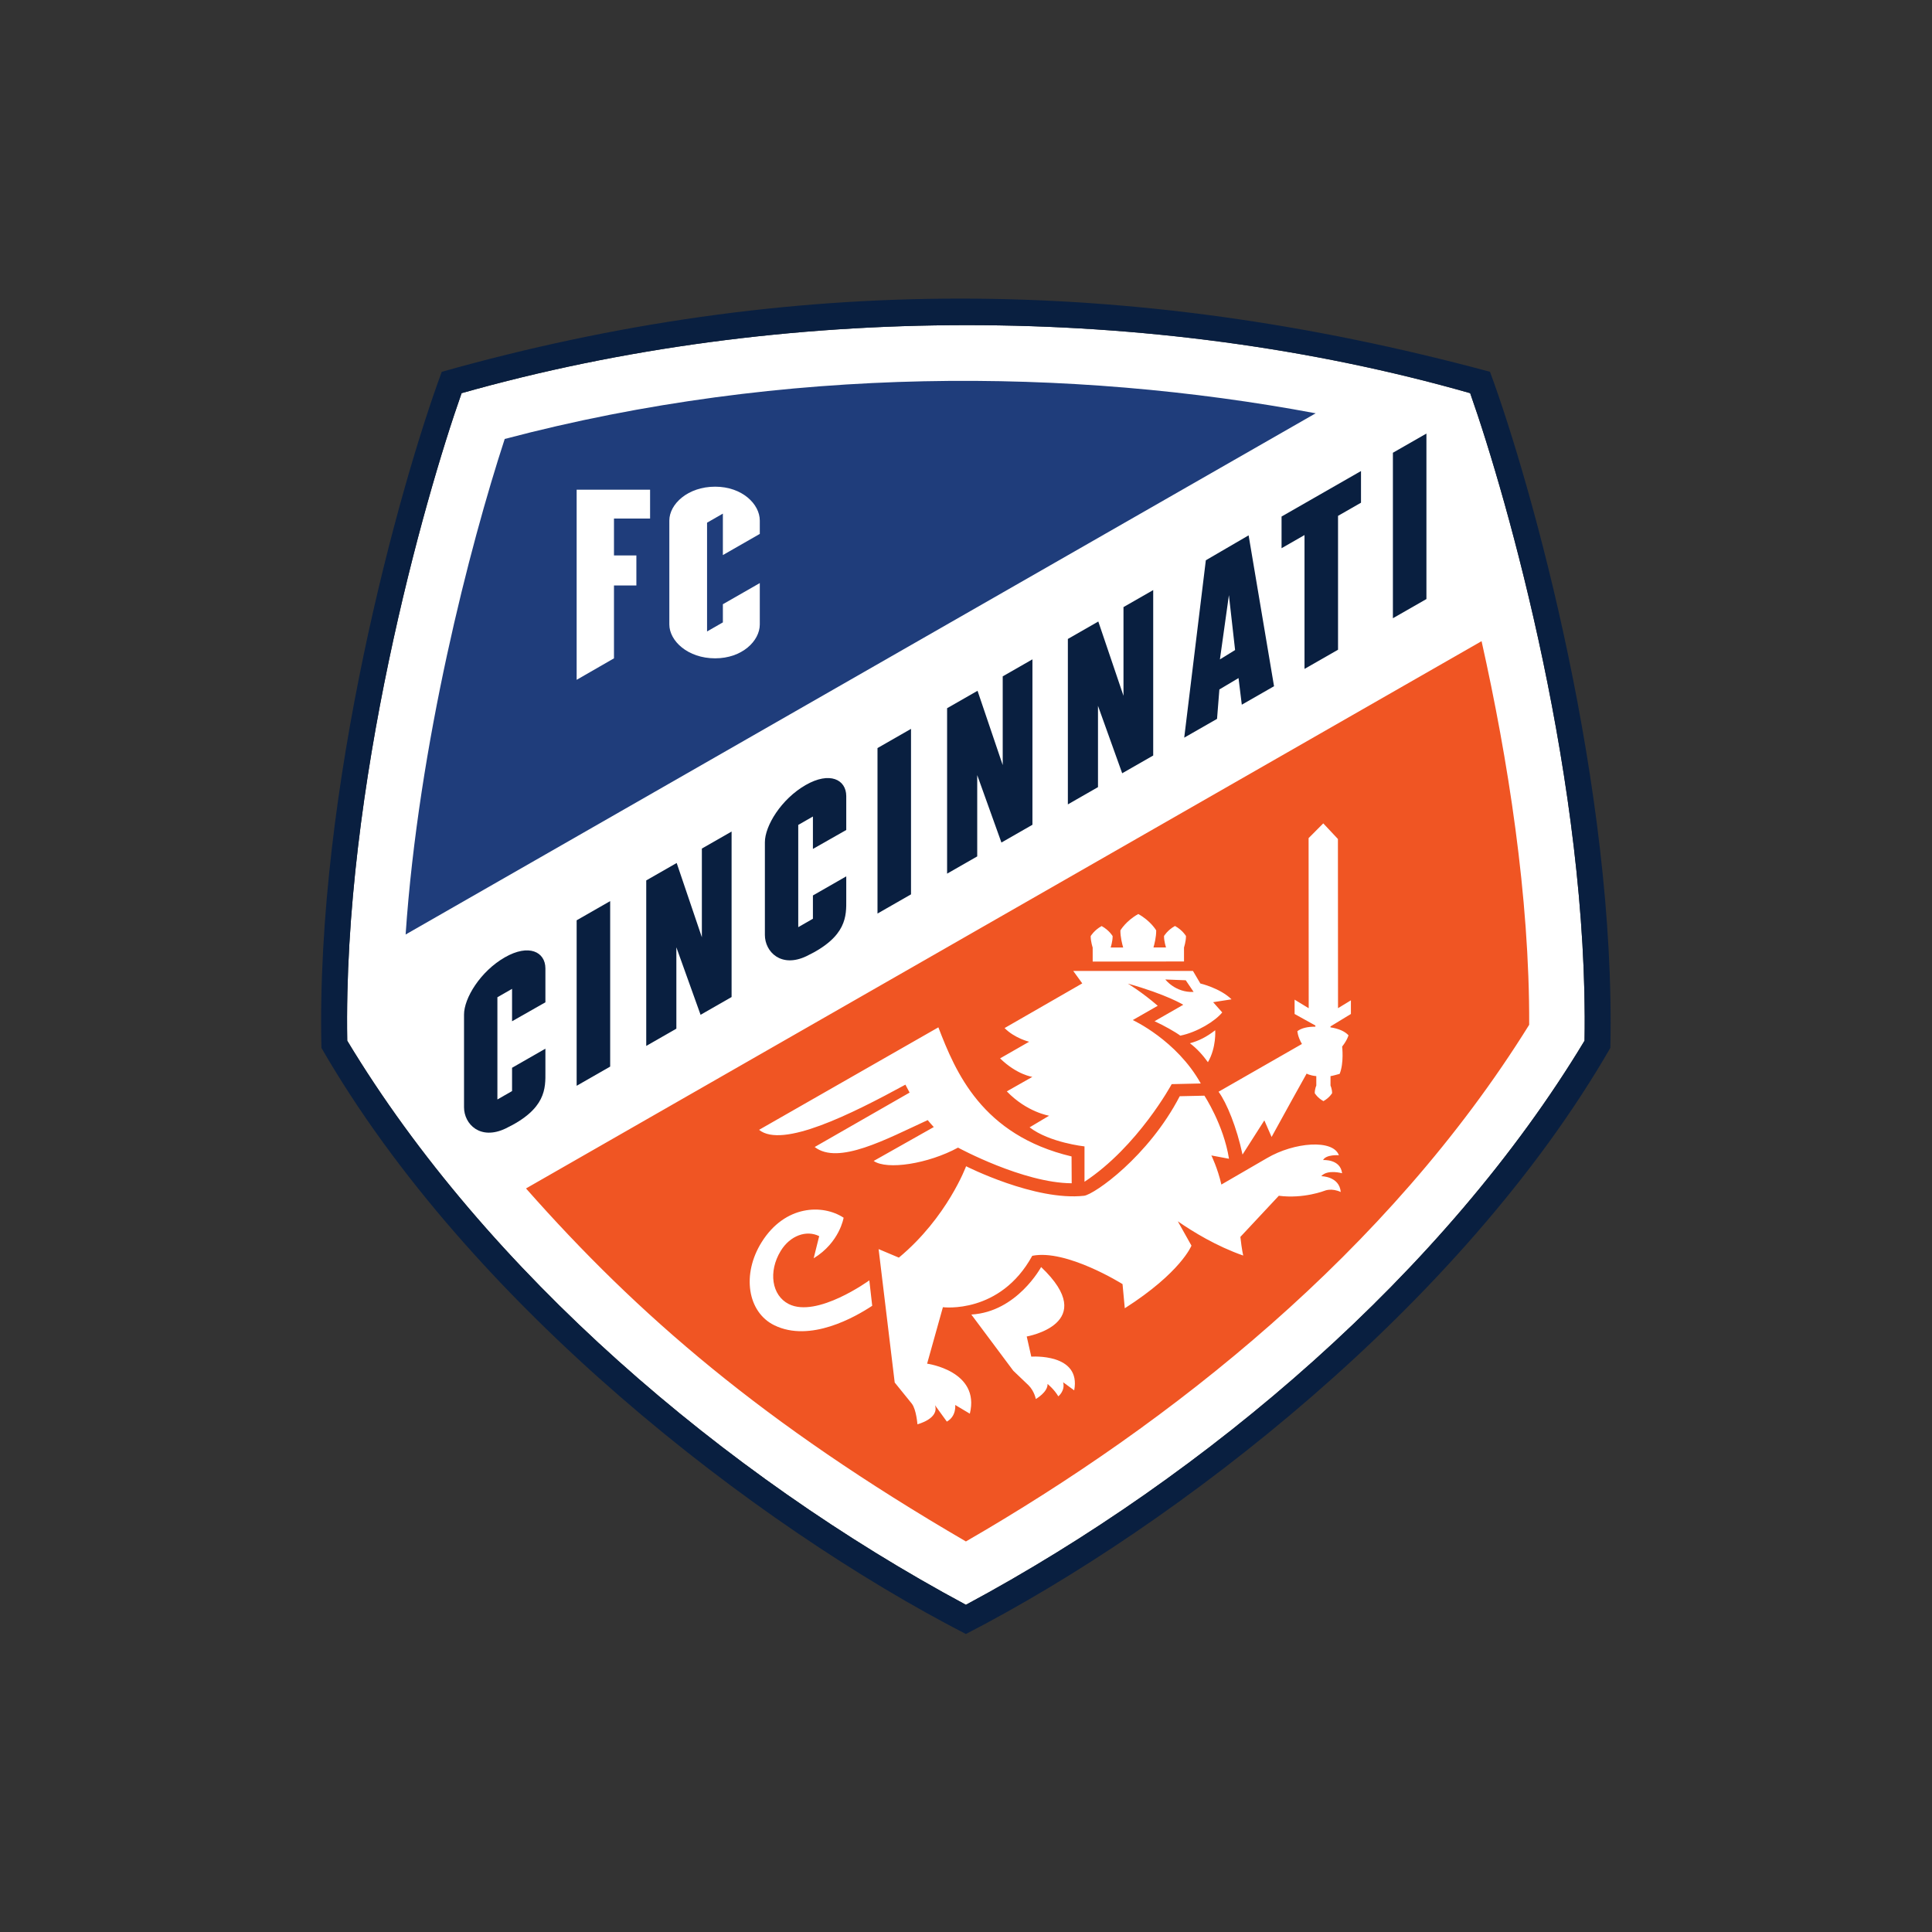 <?xml version="1.0" encoding="UTF-8" standalone="no"?>
<!-- Created with Inkscape (http://www.inkscape.org/) -->

<svg
   xmlns:dc="http://purl.org/dc/elements/1.1/"
   xmlns:cc="http://creativecommons.org/ns#"
   xmlns:rdf="http://www.w3.org/1999/02/22-rdf-syntax-ns#"
   xmlns:svg="http://www.w3.org/2000/svg"
   xmlns="http://www.w3.org/2000/svg"
   xmlns:sodipodi="http://sodipodi.sourceforge.net/DTD/sodipodi-0.dtd"
   xmlns:inkscape="http://www.inkscape.org/namespaces/inkscape"
   width="700mm"
   height="700mm"
   viewBox="0 0 700 700"
   version="1.1"
   id="svg2181"
   inkscape:export-filename="C:\Users\suitedoalex\sites\fc-cincinnati-logo-0.png"
   inkscape:export-xdpi="148.6263"
   inkscape:export-ydpi="148.6263"
   inkscape:version="0.92.4 (5da689c313, 2019-01-14)"
   sodipodi:docname="fc-cincinnati-logo.svg">
  <rect x="0" y="0" width="700" height="700" fill="#333333" stroke="none"/>
  <defs
     id="defs2175">
    <clipPath
       clipPathUnits="userSpaceOnUse"
       id="clipPath500">
      <path
         d="M 94.194,377.241 H 244.155 V 533.999 H 94.194 Z"
         id="path498"
         inkscape:connector-curvature="0" />
    </clipPath>
  </defs>
  <sodipodi:namedview
     id="base"
     pagecolor="#ffffff"
     bordercolor="#666666"
     borderopacity="1.0"
     inkscape:pageopacity="0.0"
     inkscape:pageshadow="2"
     inkscape:zoom="0.12374369"
     inkscape:cx="29.848905"
     inkscape:cy="978.31334"
     inkscape:document-units="mm"
     inkscape:current-layer="layer1"
     showgrid="false"
     inkscape:window-width="1600"
     inkscape:window-height="837"
     inkscape:window-x="-8"
     inkscape:window-y="-8"
     inkscape:window-maximized="1" />
  <g
     inkscape:label="Layer 1"
     inkscape:groupmode="layer"
     id="layer1"
     transform="translate(0,403)">
    <g
       id="g494"
       transform="matrix(3.143,0,0,-3.143,-181.756,1374.704)"
       inkscape:export-xdpi="21.744589"
       inkscape:export-ydpi="21.744589">
      <g
         id="g496"
         clip-path="url(#clipPath500)">
        <g
           id="g502"
           transform="translate(227.307,520.284)">
          <path
             d="m 0,0 c 4.305,-12.206 13.689,-45.288 13.186,-74.646 -16.042,-26.631 -43.459,-50.076 -71.316,-65.027 -27.857,14.951 -55.276,38.396 -71.319,65.027 -0.503,29.359 8.879,62.44 13.184,74.646 C -79.321,10.456 -36.643,10.456 0,0"
             style="fill:#ffffff;fill-opacity:1;fill-rule:evenodd;stroke:none"
             id="path504"
             inkscape:connector-curvature="0" />
        </g>
        <g
           id="g506"
           transform="translate(108.753,522.745)">
          <path
             d="m 0,0 c 39.974,11.255 79.098,11.252 120.839,0.003 4.828,-13.048 14.562,-48.024 13.872,-77.942 -17.092,-29.652 -49.97,-55.042 -74.29,-67.564 -24.32,12.522 -57.198,37.912 -74.29,67.564 C -14.56,-48.021 -4.829,-13.048 0,0 m 118.554,-2.461 c 4.305,-12.206 13.69,-45.288 13.185,-74.646 -16.042,-26.632 -43.459,-50.076 -71.316,-65.028 -27.857,14.952 -55.276,38.396 -71.318,65.028 -0.504,29.359 8.878,62.44 13.183,74.646 36.945,10.456 79.623,10.456 116.266,0"
             style="fill:#091f40;fill-opacity:1;fill-rule:evenodd;stroke:none"
             id="path508"
             inkscape:connector-curvature="0" />
        </g>
        <g
           id="g510"
           transform="translate(138.739,457.56)">
          <path
             d="m 0,0 -2.904,8.564 -3.509,-2.01 v -19.079 l 3.473,1.989 v 9.381 l 2.791,-7.782 3.575,2.048 V 12.189 L 0,10.227 Z"
             style="fill:#091f40;fill-opacity:1;fill-rule:nonzero;stroke:none"
             id="path512"
             inkscape:connector-curvature="0" />
        </g>
        <g
           id="g514"
           transform="translate(218.4,513.415)">
          <path
             d="m 0,0 v -19.077 l 3.864,2.213 V 2.213 Z"
             style="fill:#091f40;fill-opacity:1;fill-rule:nonzero;stroke:none"
             id="path516"
             inkscape:connector-curvature="0" />
        </g>
        <g
           id="g518"
           transform="translate(150.708,475.113)">
          <path
             d="m 0,0 c -2.822,-1.616 -4.714,-4.716 -4.705,-6.61 v -10.673 c 0,-1.944 1.867,-3.848 4.8,-2.444 4.691,2.247 4.59,4.645 4.58,6.539 v 2.658 l -3.843,-2.202 v -2.686 l -1.691,-0.968 v 11.785 l 1.691,0.969 v -3.737 l 3.843,2.185 V -1.27 C 4.666,0.624 2.78,1.593 0,0"
             style="fill:#091f40;fill-opacity:1;fill-rule:nonzero;stroke:none"
             id="path520"
             inkscape:connector-curvature="0" />
        </g>
        <g
           id="g522"
           transform="translate(116.027,455.248)">
          <path
             d="m 0,0 c -2.822,-1.616 -4.715,-4.716 -4.706,-6.61 v -10.673 c 0,-1.945 1.868,-3.849 4.801,-2.444 4.691,2.247 4.589,4.644 4.58,6.539 v 2.658 l -3.844,-2.202 v -2.686 l -1.69,-0.968 v 11.785 l 1.69,0.968 v -3.736 l 3.844,2.184 V -1.27 C 4.666,0.624 2.78,1.592 0,0"
             style="fill:#091f40;fill-opacity:1;fill-rule:nonzero;stroke:none"
             id="path524"
             inkscape:connector-curvature="0" />
        </g>
        <g
           id="g526"
           transform="translate(158.985,460.295)">
          <path
             d="M 0,0 3.864,2.213 V 21.29 L 0,19.077 Z"
             style="fill:#091f40;fill-opacity:1;fill-rule:nonzero;stroke:none"
             id="path528"
             inkscape:connector-curvature="0" />
        </g>
        <g
           id="g530"
           transform="translate(124.304,440.44)">
          <path
             d="M 0,0 3.864,2.213 V 21.29 L 0,19.077 Z"
             style="fill:#091f40;fill-opacity:1;fill-rule:nonzero;stroke:none"
             id="path532"
             inkscape:connector-curvature="0" />
        </g>
        <g
           id="g534"
           transform="translate(205.564,502.411)">
          <path
             d="m 0,0 2.646,1.516 v -15.431 l 3.865,2.213 V 3.729 L 9.158,5.245 V 8.896 L 0,3.651 Z"
             style="fill:#091f40;fill-opacity:1;fill-rule:nonzero;stroke:none"
             id="path536"
             inkscape:connector-curvature="0" />
        </g>
        <g
           id="g538"
           transform="translate(173.42,477.411)">
          <path
             d="m 0,0 -2.903,8.564 -3.509,-2.01 v -19.071 l 3.473,1.989 v 9.373 l 2.79,-7.775 3.575,2.048 V 12.189 L 0,10.227 Z"
             style="fill:#091f40;fill-opacity:1;fill-rule:nonzero;stroke:none"
             id="path540"
             inkscape:connector-curvature="0" />
        </g>
        <g
           id="g542"
           transform="translate(187.342,485.397)">
          <path
             d="M 0,0 -2.903,8.564 -6.412,6.553 v -19.07 l 3.473,1.989 v 9.373 l 2.79,-7.775 3.575,2.047 V 12.188 L 0,10.226 Z"
             style="fill:#091f40;fill-opacity:1;fill-rule:nonzero;stroke:none"
             id="path544"
             inkscape:connector-curvature="0" />
        </g>
        <g
           id="g546"
           transform="translate(198.458,489.592)">
          <path
             d="M 0,0 1.037,7.409 1.75,1.08 Z m -1.623,11.429 -2.491,-20.449 3.783,2.166 0.269,3.391 2.208,1.312 0.377,-3.069 3.716,2.129 -2.93,17.393 z"
             style="fill:#091f40;fill-opacity:1;fill-rule:nonzero;stroke:none"
             id="path548"
             inkscape:connector-curvature="0" />
        </g>
        <g
           id="g550"
           transform="translate(145.416,498.391)">
          <path
             d="m 0,0 v -4.77 c 0,-1.894 -2.035,-3.904 -5.145,-3.904 -3.156,0 -5.283,2.01 -5.283,3.904 V 7.208 c 0,1.895 2.127,3.905 5.283,3.905 C -2.035,11.113 0,9.103 0,7.208 V 5.667 L -4.256,3.229 V 8.007 L -6.079,6.962 V -5.576 l 1.823,1.044 v 2.094 z M -16.809,7.442 V 3.187 h 2.582 v -3.461 h -2.582 v -8.401 l -4.303,-2.477 v 21.915 h 8.465 V 7.442 Z m 80.89,12.13 -104.909,-60.084 c 1.495,21.973 7.398,44.802 11.424,57.126 32.271,8.523 65.37,8.226 93.485,2.958"
             style="fill:#1f3d7b;fill-opacity:1;fill-rule:evenodd;stroke:none"
             id="path552"
             inkscape:connector-curvature="0" />
        </g>
        <g
           id="g554"
           transform="translate(194.546,457.706)">
          <path
             d="M 0,0 C 0,0 -0.389,0.674 -1.267,1.157 -2.144,0.672 -2.532,-0.003 -2.532,-0.003 -2.536,-0.622 -2.3,-1.321 -2.3,-1.321 l -1.449,-0.001 c 0.106,0.361 0.325,1.203 0.317,1.969 0,0 -0.634,1.099 -2.067,1.887 -1.43,-0.791 -2.062,-1.891 -2.062,-1.891 -0.006,-0.768 0.215,-1.609 0.322,-1.969 l -1.445,-10e-4 c 0,0 0.235,0.7 0.228,1.318 0,0 -0.388,0.674 -1.266,1.157 -0.877,-0.485 -1.264,-1.16 -1.264,-1.16 -0.005,-0.619 0.231,-1.318 0.231,-1.318 h -10e-4 l 0.002,-1.617 10.528,0.012 -0.002,1.616 c 0,0 0.234,0.7 0.228,1.319 m -29.074,-22.023 -6.927,-3.908 c 1.536,-1.069 6.281,-0.335 9.724,1.537 0,0 7.499,-4.078 13.103,-4.11 -0.002,0 -0.016,3.094 -0.017,3.094 -10.347,2.459 -13.376,9.745 -15.352,14.882 l -20.67,-11.816 c 2.67,-2.167 10.592,1.785 16.87,5.208 0.141,-0.281 0.302,-0.59 0.482,-0.916 l -10.942,-6.272 c 2.724,-2.109 8.253,0.908 13.029,3.102 0.218,-0.27 0.461,-0.539 0.7,-0.801 m 32.828,4.071 c 0.937,-1.262 2.107,-4.136 2.764,-7.244 l 2.515,3.941 0.836,-1.911 c 1.653,3.021 3.215,5.829 4.04,7.305 0,0 0.33,-0.212 1.114,-0.293 v -1.09 c -0.014,-0.029 -0.183,-0.407 -0.178,-0.876 0,0 0.306,-0.533 1,-0.915 0.692,0.383 0.999,0.915 0.999,0.915 0.002,0.488 -0.183,0.876 -0.183,0.876 v 1.09 c 0.319,0.051 0.67,0.158 1.055,0.262 0.512,1.269 0.286,3.145 0.286,3.145 0.594,0.749 0.732,1.301 0.732,1.301 -0.426,0.469 -1.159,0.775 -2.077,0.915 v 0.107 l 2.355,1.435 v 1.574 l -1.485,-0.904 -0.012,19.502 -1.69,1.801 -1.69,-1.7 0.012,-19.611 -1.626,0.99 v -1.652 l 2.401,-1.332 -0.009,-0.133 c -0.863,0.007 -1.593,-0.153 -2.07,-0.516 0,0 0.012,-0.596 0.524,-1.477 z m -16.641,-34.425 -1.274,0.935 c 0.254,-0.992 -0.556,-1.623 -0.556,-1.623 -0.474,0.809 -1.24,1.428 -1.24,1.428 0.039,-0.95 -1.354,-1.737 -1.354,-1.737 0,0 -0.162,0.907 -0.843,1.584 l -1.756,1.677 -4.834,6.476 c 5.266,0.304 8.045,5.476 8.045,5.476 6.864,-6.526 -1.659,-8.007 -1.659,-8.007 l 0.525,-2.323 c 0,0 5.773,0.433 4.946,-3.886 m 28.483,24.688 c 0,0 2.088,0.005 2.244,-1.822 -1.049,0.487 -1.827,0.157 -1.827,0.157 0,0 -2.438,-0.966 -5.31,-0.59 l -4.432,-4.741 c 0.165,-1.508 0.326,-2.151 0.326,-2.151 -3.075,1.073 -5.796,2.739 -7.539,3.948 l 1.573,-2.806 c 0,0 -1.206,-3.083 -7.685,-7.219 l -0.26,2.785 c 0,0 -6.478,4.064 -10.408,3.262 -3.714,-6.775 -10.299,-5.924 -10.299,-5.924 l -1.821,-6.51 c 0,0 6.142,-0.832 4.925,-5.765 l -1.685,1.004 c 0,0 0.16,-1.294 -0.965,-1.917 l -1.368,1.89 c 0.521,-1.562 -2.023,-2.2 -2.023,-2.2 0,0 -0.126,1.698 -0.646,2.375 l -1.974,2.441 -1.855,15.379 2.335,-0.983 c 5.584,4.644 7.75,10.534 7.75,10.534 0,0 7.949,-4.034 13.609,-3.402 1.191,0.169 7.406,4.514 11.019,11.474 l 2.843,0.063 c 0,0 2.218,-3.358 2.835,-7.271 l -2.032,0.381 c 0,0 0.724,-1.464 1.154,-3.356 l 5.26,3.051 c 3.138,1.843 7.625,2.195 8.286,0.328 0,0 -1.468,0.116 -1.823,-0.554 0,0 1.998,0.146 2.193,-1.522 0,0 -1.692,0.483 -2.4,-0.339 m -52.1,-12.007 0.333,-2.931 c -1.981,-1.309 -7.155,-4.265 -11.285,-2.246 -3.097,1.516 -3.778,5.885 -1.455,9.589 2.699,4.3 7.046,4.388 9.444,2.809 0,0 -0.453,-2.848 -3.453,-4.677 l 0.638,2.552 c -1.462,0.738 -3.355,0.072 -4.436,-1.702 -1.455,-2.385 -1.037,-5.133 0.929,-6.126 3.259,-1.645 9.285,2.732 9.285,2.732 m 34.123,34.685 c 0,0 1.169,-1.537 3.262,-1.436 l -0.907,1.344 z m -19.048,-9.095 3.347,1.916 c 0,0 -1.67,0.403 -2.828,1.578 l 8.954,5.15 -1.041,1.436 H 0.804 l 0.854,-1.447 c 0,0 2.286,-0.536 3.592,-1.826 L 3.132,-7.628 4.178,-8.809 c -0.791,-0.983 -2.859,-2.277 -4.83,-2.678 -0.555,0.414 -1.905,1.18 -2.972,1.664 l 3.312,1.897 c 0,0 -1.918,1.187 -6.391,2.439 0,0 1.631,-0.979 3.448,-2.555 L -6.134,-9.69 c 0,0 5.064,-2.322 7.84,-7.31 l -3.353,-0.076 c 0,0 -3.884,-7.184 -10.051,-11.254 v 4.076 c 0,0 -4.033,0.433 -6.328,2.198 l 2.249,1.341 c 0,0 -2.565,0.402 -4.877,2.806 l 2.946,1.67 c 0,0 -1.776,0.236 -3.721,2.133 m 21.882,1.744 c 1.007,0.267 1.918,0.723 2.916,1.498 0,0 0.152,-1.982 -0.839,-3.682 -0.58,0.802 -1.247,1.559 -2.077,2.184 M -76.08,-29.1 34.076,33.989 C 37.107,20.43 39.619,4.591 39.564,-10.234 23.286,-36.428 -1.808,-56.187 -25.369,-69.794 -48.733,-56.187 -63.157,-43.738 -76.08,-29.1"
             style="fill:#f05523;fill-opacity:1;fill-rule:evenodd;stroke:none"
             id="path556"
             inkscape:connector-curvature="0" />
        </g>
      </g>
    </g>
  </g>
</svg>
